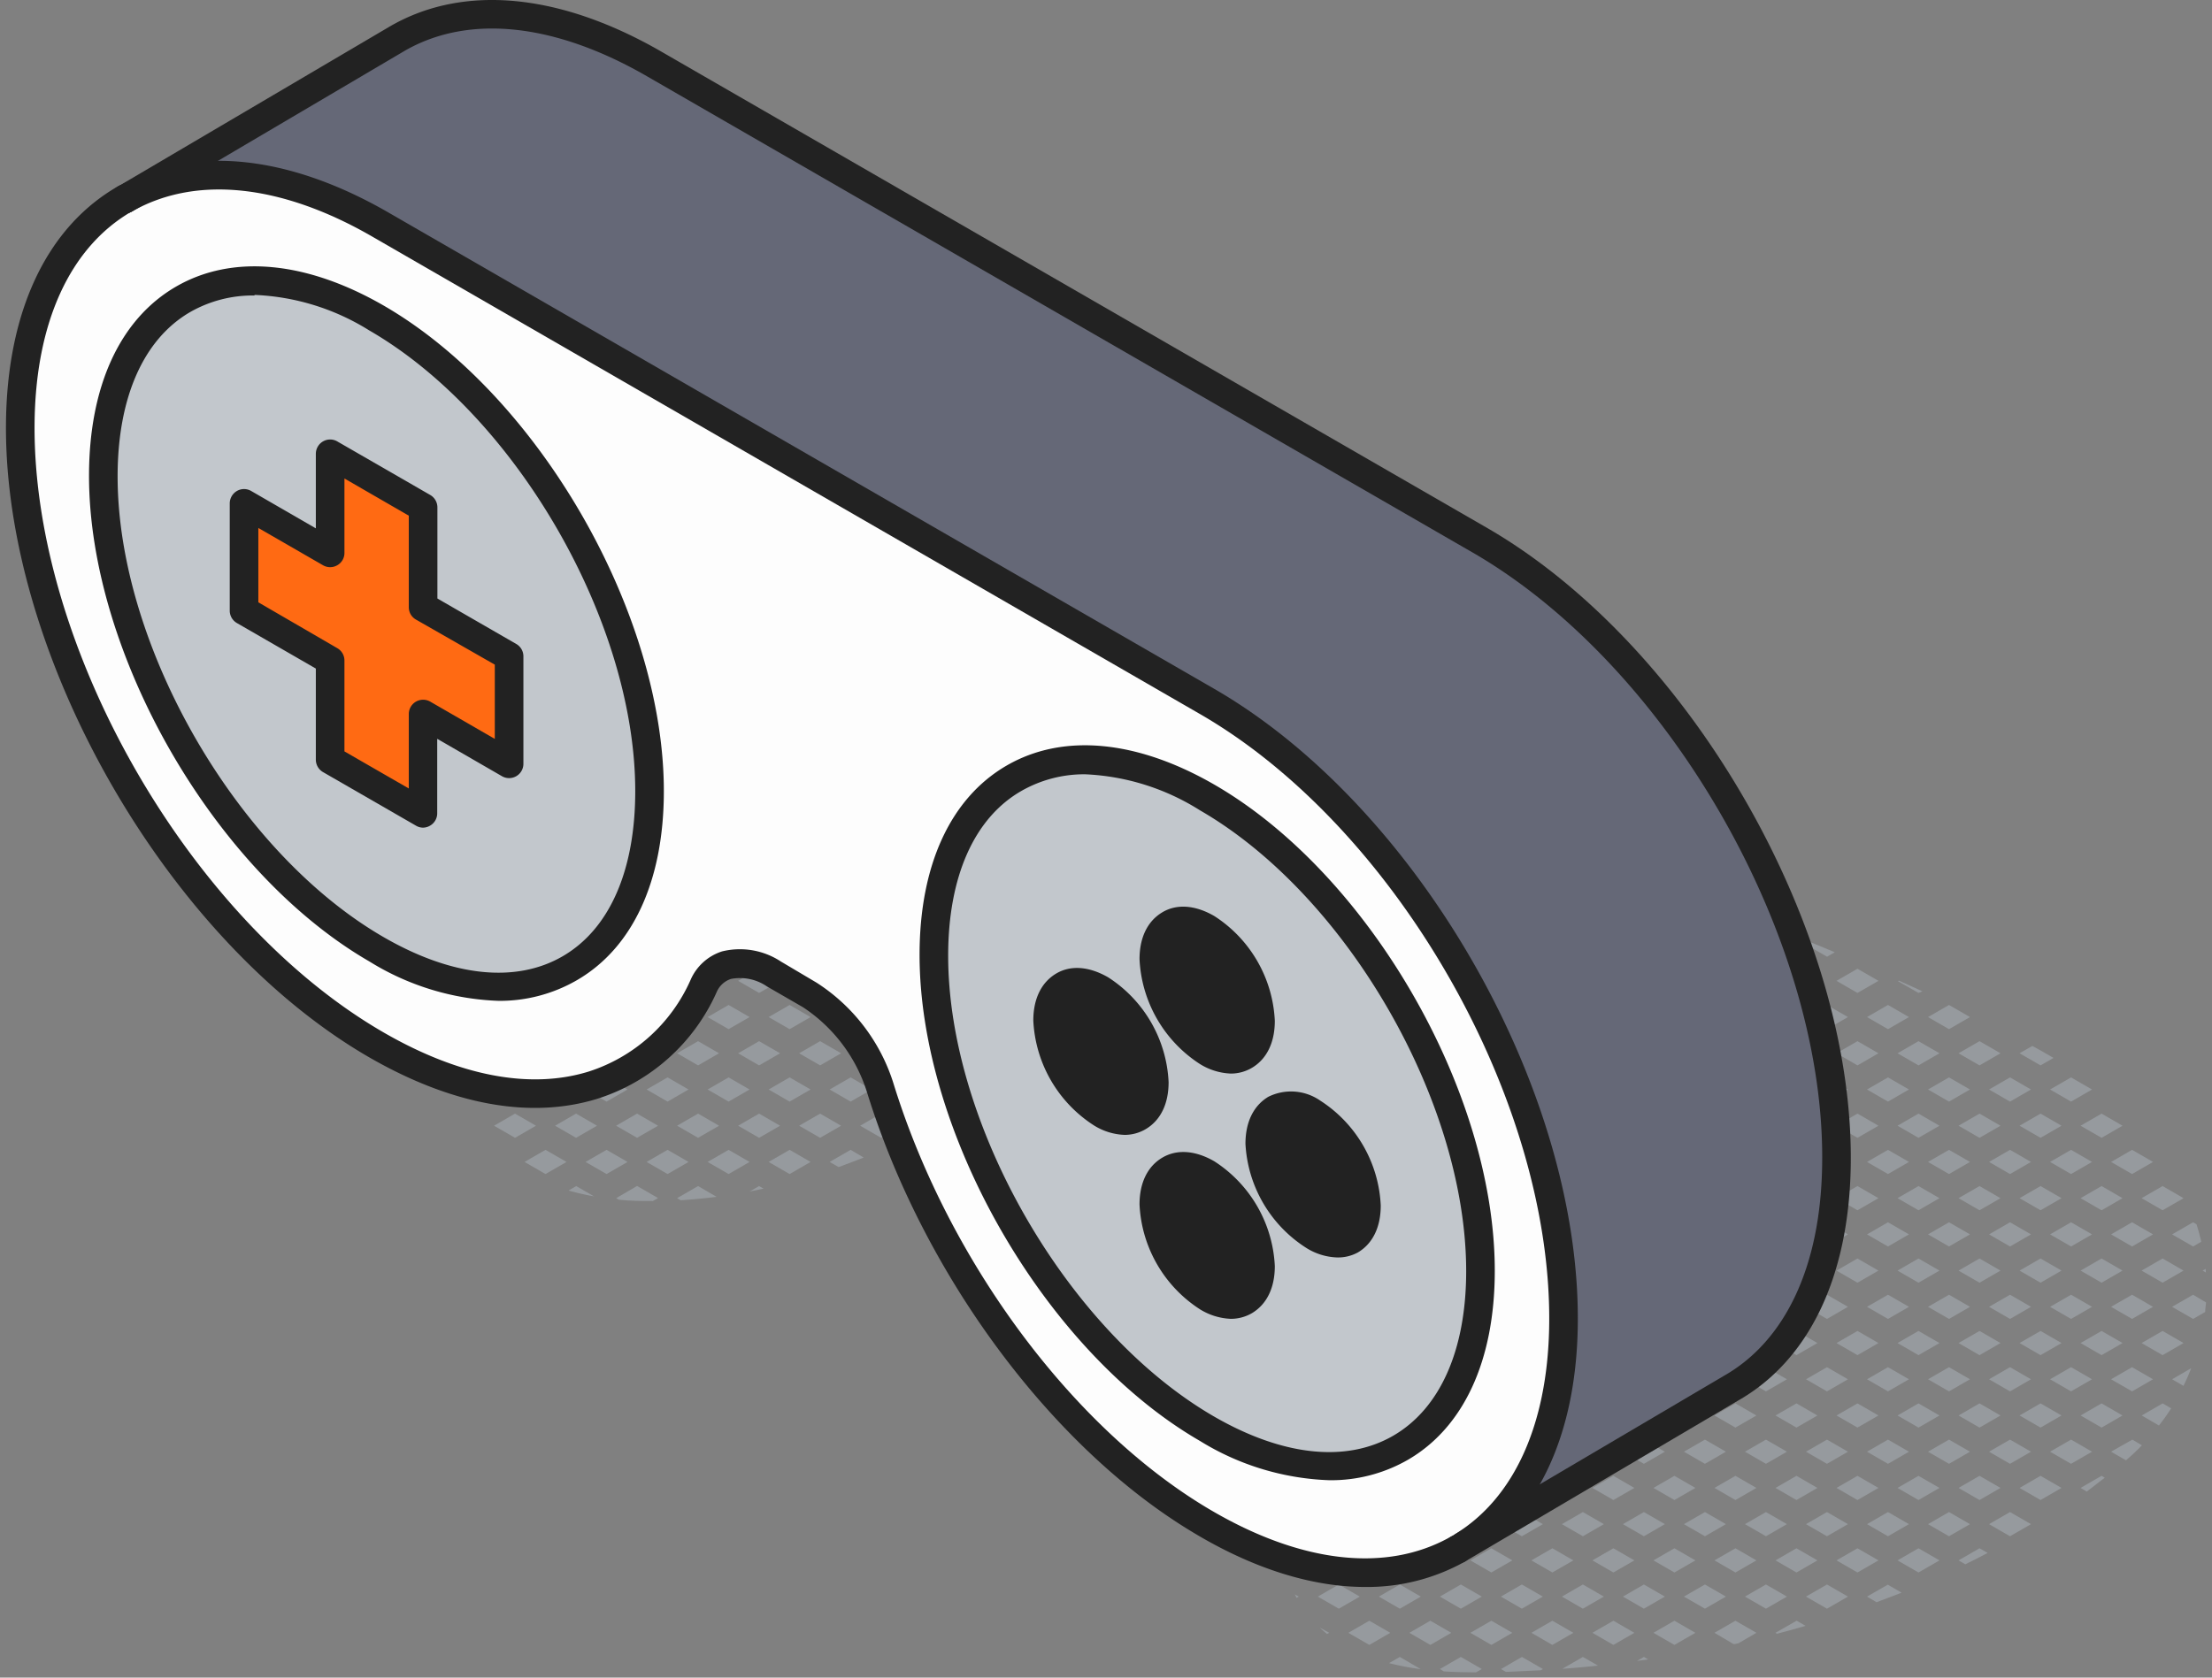 <svg width="232" height="176" fill="none" xmlns="http://www.w3.org/2000/svg"><rect width="100%" height="100%" fill="#808080" stroke="none"/><g clip-path="url(#a)"><path d="m108.416 100.372.63-.36c-.12-.35-.24-.69-.39-1a9.174 9.174 0 0 0-.52-1l-1.92 1.11 2.2 1.25ZM106.216 106.702l2.2 1.27 1.61-.93v-.65l-1.66-1-2.15 1.31ZM109.816 102.671l-.4.23.48.28c-.02-.18-.05-.34-.08-.51ZM106.216 114.302l.12.07.29-.31-.41.24ZM99.816 99.101l2.2 1.27 2.2-1.27-2.2-1.27-2.2 1.27ZM105.216 96.572l1.14-.65a12.104 12.104 0 0 0-2-1.41l-1.37.79 2.23 1.27ZM103.016 110.501l2.2-1.27 2.2 1.27-2.2-1.27-2.2 1.27ZM99.816 106.702l2.2 1.27 2.2-1.27-2.2-1.27-2.2 1.27ZM103.016 102.901l2.2 1.27 2.2-1.27-2.2-1.27-2.2 1.27ZM104.216 114.301l-2.2-1.27-2.2 1.27 2.2 1.27 2.2-1.27Z" fill="#969A9E"/><path d="m103.016 110.501 2.2 1.27 2.2-1.27-2.2-1.27-2.2 1.27ZM96.616 95.301l2.2-1.27 2.2 1.27-2.2-1.27-2.2 1.27ZM93.416 99.101l2.2 1.27 2.2-1.27-2.2-1.27-2.2 1.27Z" fill="#969A9E"/><path d="m98.816 94.031-2.2 1.27 2.2 1.27 2.2-1.27-2.2-1.27ZM101.016 110.501l-2.2-1.27-2.2 1.27 2.2-1.27 2.2 1.27ZM93.416 106.702l2.2 1.27 2.2-1.27-2.2-1.27-2.2 1.27ZM96.616 102.901l2.2 1.27 2.2-1.27-2.2-1.27-2.2 1.27ZM93.416 114.301l2.2 1.27 2.2-1.27-2.2-1.27-2.2 1.27Z" fill="#969A9E"/><path d="m101.016 110.501-2.2-1.27-2.2 1.27 2.2 1.27 2.2-1.27ZM100.626 117.852l-1.77-1-2.23 1.25 1.11.64c.37-.11.73-.23 1.11-.33.59-.17 1.18-.35 1.78-.56ZM90.216 95.301l2.2-1.27 2.2 1.27-2.2-1.27-2.2 1.27ZM89.216 100.371l2.2-1.27-2.2-1.27-2.2 1.27 2.2 1.27Z" fill="#969A9E"/><path d="m90.216 95.301 2.2 1.27 2.2-1.27-2.2-1.27-2.2 1.27ZM90.216 110.501l2.2-1.27 2.2 1.27-2.2-1.27-2.2 1.27ZM87.016 106.702l2.2 1.27 2.2-1.27-2.2-1.27-2.2 1.27ZM92.416 104.171l2.2-1.27-2.2-1.27-2.2 1.27 2.2 1.27ZM87.016 114.301l2.2 1.27 2.2-1.27-2.2-1.27-2.2 1.27Z" fill="#969A9E"/><path d="m90.216 110.501 2.2 1.27 2.2-1.27-2.2-1.27-2.2 1.27ZM89.216 120.631l-2.2 1.27.94.54c.9-.33 1.78-.67 2.63-1l-1.37-.81ZM94.616 118.101l-2.2-1.27-2.2 1.27 2.2 1.27 2.2-1.27ZM80.616 99.101l2.2 1.27 2.2-1.27-2.2-1.27-2.2 1.27ZM88.216 95.301l-.77-.44c-.86.33-1.71.69-2.56 1.06l1.13.65 2.2-1.27ZM83.816 110.501l2.2-1.27 2.2 1.27-2.2-1.27-2.2 1.27ZM82.816 107.972l2.2-1.27-2.2-1.27-2.2 1.27 2.2 1.27ZM83.816 102.901l2.2 1.27 2.2-1.27-2.2-1.27-2.2 1.27ZM80.616 114.301l2.2 1.27 2.2-1.27-2.2-1.27-2.2 1.27Z" fill="#969A9E"/><path d="m83.816 110.501 2.2 1.27 2.2-1.27-2.2-1.27-2.2 1.27ZM85.016 121.901l-2.2-1.27-2.2 1.27 2.2 1.27 2.2-1.27ZM88.216 118.101l-2.2-1.27-2.2 1.27 2.2 1.27 2.2-1.27ZM78.626 99.102l-.37-.21c-.86.37-1.73.72-2.61 1l.78.45 2.2-1.24ZM77.416 110.501l2.2-1.27 2.2 1.27-2.2-1.27-2.2 1.27ZM74.216 106.702l2.2 1.27 2.2-1.27-2.2-1.27-2.2 1.27ZM79.616 104.171l2.2-1.27-2.2-1.27-2.2 1.27 2.2 1.27ZM76.416 115.571l2.2-1.27-2.2-1.27-2.2 1.27 2.2 1.27Z" fill="#969A9E"/><path d="m77.416 110.501 2.2 1.27 2.2-1.27-2.2-1.27-2.2 1.27ZM78.616 121.901l-2.2-1.27-2.2 1.27 2.2 1.27 2.2-1.27ZM79.616 119.371l2.2-1.27-2.2-1.27-2.2 1.27 2.2 1.27ZM80.086 124.702l-.47-.27-.99.57 1.46-.3ZM73.216 109.231l2.2 1.27-2.2-1.27-2.2 1.27 2.2-1.27ZM70.016 107.972l2.2-1.27-2.2-1.27-2.2 1.27 2.2 1.27ZM71.016 102.901l2.2 1.27 2.2-1.27-2.2-1.27-2.2 1.27ZM67.816 114.301l2.2 1.27 2.2-1.27-2.2-1.27-2.2 1.27Z" fill="#969A9E"/><path d="m71.016 110.501 2.2 1.27 2.2-1.27-2.2-1.27-2.2 1.27ZM72.216 121.901l-2.2-1.27-2.2 1.27 2.2 1.27 2.2-1.27ZM71.016 118.101l2.2 1.27 2.2-1.27-2.2-1.27-2.2 1.27ZM75.156 125.562l-1.94-1.13-2.2 1.27.38.22c1.23-.08 2.53-.2 3.76-.36ZM64.616 110.501l2.2-1.27 2.2 1.27-2.2-1.27-2.2 1.27ZM63.616 107.972l2.2-1.27-2.2-1.27-2.2 1.27 2.2 1.27ZM66.816 104.172l2.2-1.27-1.76-1.01-1.22.19-1.42.82 2.2 1.27ZM61.416 114.301l2.2 1.27 2.2-1.27-2.2-1.27-2.2 1.27Z" fill="#969A9E"/><path d="m64.616 110.501 2.2 1.27 2.2-1.27-2.2-1.27-2.2 1.27ZM65.816 121.901l-2.2-1.27-2.2 1.27 2.2 1.27 2.2-1.27ZM64.616 118.101l2.2 1.27 2.2-1.27-2.2-1.27-2.2 1.27ZM68.476 126.001l.54-.31-2.2-1.27-2.19 1.28.27.16c1.17.14 2.37.14 3.58.14ZM60.416 109.231l-2.2 1.27 2.2-1.27 2.2 1.27-2.2-1.27ZM55.016 106.702l2.2 1.27 2.2-1.27-2.2-1.27-2.2 1.27ZM60.416 104.172l2.21-1.27-.32-.18c-1.08.2-2.13.43-3.16.71l1.27.74ZM57.216 115.571l2.2-1.27-2.2-1.27-2.2 1.27 2.2 1.27Z" fill="#969A9E"/><path d="m58.216 110.501 2.2 1.27 2.2-1.27-2.2-1.27-2.2 1.27ZM57.216 123.171l2.2-1.27-2.2-1.27-2.2 1.27 2.2 1.27ZM60.416 116.831l-2.2 1.27 2.2 1.27 2.2-1.27-2.2-1.27ZM59.626 124.902c.87.24 1.76.45 2.68.61l-1.87-1.08-.81.47ZM54.016 109.231l2.2 1.27-2.2-1.27-2.2 1.27 2.2-1.27ZM52.536 106.432c-.386.297-.757.614-1.11.95l-.48.51 2.07-1.19-.48-.27ZM53.016 114.301l-2.2-1.3-1.94 1.12a2.968 2.968 0 0 0 0 .31l1.92 1.11 2.22-1.24Z" fill="#969A9E"/><path d="m51.816 110.501 2.2 1.27 2.2-1.27-2.2-1.27-2.2 1.27ZM49.346 110.771l.47-.27-.31-.18c-.06.15-.11.3-.16.45ZM54.016 119.371l2.2-1.27-2.2-1.27-2.2 1.27 2.2 1.27ZM230.376 128.441l-.36-.21-2.2 1.27 2.2 1.27.86-.5c-.14-.61-.31-1.22-.5-1.83ZM230.016 135.831l-2.2 1.27 2.2 1.27 1.27-.73c0-.34.07-.68.09-1l-1.36-.81ZM231.336 133.121l-.32.18.34.2c-.01-.13-.01-.26-.02-.38ZM229.006 145.391c.3-.6.57-1.22.81-1.85l-2 1.16 1.19.69ZM223.616 123.171l2.2-1.27-2.2-1.27-2.2 1.27 2.2 1.27ZM223.616 128.231l-2.2 1.27 2.2 1.27 2.2-1.27-2.2-1.27ZM226.816 124.432l-2.2 1.27 2.2 1.27 2.2-1.27-2.2-1.27ZM223.616 135.831l-2.2 1.27 2.2 1.27 2.2-1.27-2.2-1.27ZM226.816 132.031l-2.2 1.27 2.2 1.27 2.2-1.27-2.2-1.27ZM224.616 148.501l2.2-1.27.89.52-.89-.52-2.2 1.27ZM225.816 144.702l-2.2-1.27-2.2 1.27 2.2 1.27 2.2-1.27ZM226.816 139.631l-2.2 1.27 2.2 1.27 2.2-1.27-2.2-1.27ZM221.416 152.301l1.56.9.22-.19a19 19 0 0 0 1.45-1.38l-1-.6-2.23 1.27Z" fill="#969A9E"/><path d="m224.626 148.501 1.81 1.05c.459-.576.887-1.177 1.28-1.8l-.89-.52-2.2 1.27ZM212.616 110.041l.54-.31-1.34.77.8-.46ZM217.216 115.571l2.2-1.27-2.2-1.27-2.2 1.27 2.2 1.27Z" fill="#969A9E"/><path d="m212.616 110.041-.8.46 2.2 1.27-2.2-1.27.8-.46ZM215.016 121.901l2.2 1.27 2.2-1.27-2.2-1.27-2.2 1.27ZM218.216 118.101l2.2 1.27 2.2-1.27-2.2-1.27-2.2 1.27ZM214.016 116.831l-2.2 1.27 2.2 1.27-2.2-1.27 2.2-1.27ZM215.016 129.501l2.2 1.27 2.2-1.27-2.2-1.27-2.2 1.27ZM220.416 126.972l2.2-1.27-2.2-1.27-2.2 1.27 2.2 1.27ZM215.016 137.101l2.2 1.27 2.2-1.27-2.2-1.27-2.2 1.27ZM220.416 132.031l-2.2 1.27 2.2 1.27 2.2-1.27-2.2-1.27ZM211.816 133.301l2.2-1.27-2.2 1.27 2.2 1.27-2.2-1.27ZM222.616 148.501l-2.2-1.27-2.2 1.27 2.2-1.27 2.2 1.27ZM217.216 143.432l-2.2 1.27 2.2 1.27 2.2-1.27-2.2-1.27ZM214.016 147.231l-2.2 1.27.8-.46 1.4-.81ZM222.616 140.901l-2.2-1.27-2.2 1.27 2.2 1.27 2.2-1.27ZM217.216 151.031l-2.2 1.27 2.2 1.27 2.2-1.27-2.2-1.27Z" fill="#969A9E"/><path d="m220.416 147.231-2.2 1.27 2.2 1.27 2.2-1.27-2.2-1.27ZM212.616 148.041l-.8.46 2.2 1.27-2.2-1.27.8-.46ZM218.216 156.101l.65.38c.64-.47 1.27-1 1.89-1.45l-.34-.2-2.2 1.27ZM208.616 114.301l2.2 1.27 2.2-1.27-2.2-1.27-2.2 1.27ZM214.016 111.771l1.36-.78c-.72-.44-1.47-.85-2.22-1.26l-1.34.77 2.2 1.27ZM208.616 121.901l2.2 1.27 2.2-1.27-2.2-1.27-2.2 1.27ZM211.816 118.101l2.2 1.27 2.2-1.27-2.2-1.27-2.2 1.27ZM208.616 129.501l2.2 1.27 2.2-1.27-2.2-1.27-2.2 1.27ZM211.816 125.702l2.2 1.27 2.2-1.27-2.2-1.27-2.2 1.27ZM208.616 137.101l2.2 1.27 2.2-1.27-2.2-1.27-2.2 1.27ZM211.816 133.301l2.2 1.27 2.2-1.27-2.2-1.27-2.2 1.27Z" fill="#969A9E"/><path d="m211.816 148.501 2.2-1.27 2.2 1.27-2.2-1.27-2.2 1.27ZM208.616 144.702l2.2 1.27 2.2-1.27-2.2-1.27-2.2 1.27ZM211.816 140.901l2.2 1.27 2.2-1.27-2.2-1.27-2.2 1.27ZM208.616 152.301l2.2 1.27 2.2-1.27-2.2-1.27-2.2 1.27Z" fill="#969A9E"/><path d="m214.016 147.231-2.2 1.27 2.2 1.27 2.2-1.27-2.2-1.27ZM213.016 159.901l-2.2-1.27-2.2 1.27 2.2 1.27 2.2-1.27ZM211.816 156.101l2.2 1.27 2.2-1.27-2.2-1.27-2.2 1.27ZM205.416 110.501l2.2-1.27 2.2 1.27-2.2-1.27-2.2 1.27ZM206.616 106.702l-2.2-1.27-2.2 1.27 2.2 1.27 2.2-1.27ZM202.216 114.301l2.2 1.27 2.2-1.27-2.2-1.27-2.2 1.27Z" fill="#969A9E"/><path d="m205.416 110.501 2.2 1.27 2.2-1.27-2.2-1.27-2.2 1.27ZM202.216 121.901l2.2 1.27 2.2-1.27-2.2-1.27-2.2 1.27ZM205.416 118.101l2.2 1.27 2.2-1.27-2.2-1.27-2.2 1.27ZM202.216 129.501l2.2 1.27 2.2-1.27-2.2-1.27-2.2 1.27ZM207.616 126.972l2.2-1.27-2.2-1.27-2.2 1.27 2.2 1.27ZM202.216 137.101l2.2 1.27 2.2-1.27-2.2-1.27-2.2 1.27ZM205.416 133.301l2.2 1.27 2.2-1.27-2.2-1.27-2.2 1.27ZM205.416 148.501l2.2-1.27 2.2 1.27-2.2-1.27-2.2 1.27ZM202.216 144.702l2.2 1.27 2.2-1.27-2.2-1.27-2.2 1.27ZM207.616 142.171l2.2-1.27-2.2-1.27-2.2 1.27 2.2 1.27ZM202.216 152.301l2.2 1.27 2.2-1.27-2.2-1.27-2.2 1.27Z" fill="#969A9E"/><path d="m205.416 148.501 2.2 1.27 2.2-1.27-2.2-1.27-2.2 1.27ZM205.416 163.702l2.2-1.27.85.49-.85-.49-2.2 1.27ZM204.416 158.631l-2.2 1.27 2.2 1.27 2.2-1.27-2.2-1.27ZM209.816 156.101l-2.2-1.27-2.2 1.27 2.2 1.27 2.2-1.27Z" fill="#969A9E"/><path d="m205.416 163.702.71.41c.79-.38 1.57-.78 2.34-1.19l-.85-.49-2.2 1.27ZM199.016 110.501l2.2-1.27 2.2 1.27-2.2-1.27-2.2 1.27ZM195.816 106.702l2.2 1.27 2.2-1.27-2.2-1.27-2.2 1.27ZM201.216 104.171l.41-.17c-.81-.38-1.64-.74-2.46-1.12l-.1.06 2.15 1.23ZM195.816 114.301l2.2 1.27 2.2-1.27-2.2-1.27-2.2 1.27Z" fill="#969A9E"/><path d="m199.016 110.501 2.2 1.27 2.2-1.27-2.2-1.27-2.2 1.27ZM195.816 121.901l2.2 1.27 2.2-1.27-2.2-1.27-2.2 1.27ZM199.016 118.101l2.2 1.27 2.2-1.27-2.2-1.27-2.2 1.27ZM195.816 129.501l2.2 1.27 2.2-1.27-2.2-1.27-2.2 1.27ZM199.016 125.702l2.2 1.27 2.2-1.27-2.2-1.27-2.2 1.27ZM195.816 137.101l2.2 1.27 2.2-1.27-2.2-1.27-2.2 1.27ZM199.016 133.301l2.2 1.27 2.2-1.27-2.2-1.27-2.2 1.27ZM199.016 148.501l2.2-1.27 2.2 1.27-2.2-1.27-2.2 1.27ZM195.816 144.702l2.2 1.27 2.2-1.27-2.2-1.27-2.2 1.27ZM199.016 140.901l2.2 1.27 2.2-1.27-2.2-1.27-2.2 1.27ZM195.816 152.301l2.2 1.27 2.2-1.27-2.2-1.27-2.2 1.27Z" fill="#969A9E"/><path d="m199.016 148.501 2.2 1.27 2.2-1.27-2.2-1.27-2.2 1.27ZM203.416 163.702l-2.2-1.27-2.2 1.27 2.2-1.27 2.2 1.27ZM195.816 159.901l2.2 1.27 2.2-1.27-2.2-1.27-2.2 1.27ZM199.016 156.101l2.2 1.27 2.2-1.27-2.2-1.27-2.2 1.27ZM195.816 167.501l1 .59c.88-.33 1.76-.67 2.63-1l-1.45-.84-2.18 1.25Z" fill="#969A9E"/><path d="m203.416 163.702-2.2-1.27-2.2 1.27 2.2 1.27 2.2-1.27ZM191.626 100.371l.81-.47-2.55-1.06-.46.26 2.2 1.27ZM192.616 110.501l2.2-1.27 2.2 1.27-2.2-1.27-2.2 1.27ZM189.416 106.702l2.2 1.27 2.2-1.27-2.2-1.27-2.2 1.27ZM197.016 102.901l-2.2-1.27-2.2 1.27 2.2 1.27 2.2-1.27ZM189.416 114.301l2.2 1.27 2.2-1.27-2.2-1.27-2.2 1.27Z" fill="#969A9E"/><path d="m194.816 109.231-2.2 1.27 2.2 1.27 2.2-1.27-2.2-1.27ZM189.416 121.901l2.2 1.27 2.2-1.27-2.2-1.27-2.2 1.27ZM192.616 118.101l2.2 1.27 2.2-1.27-2.2-1.27-2.2 1.27ZM189.416 129.501l2.2 1.27 2.2-1.27-2.2-1.27-2.2 1.27ZM194.816 126.972l2.2-1.27-2.2-1.27-2.2 1.27 2.2 1.27ZM189.416 137.101l2.2 1.27 2.2-1.27-2.2-1.27-2.2 1.27ZM192.616 133.301l2.2 1.27 2.2-1.27-2.2-1.27-2.2 1.27ZM192.616 148.501l2.2-1.27 2.2 1.27-2.2-1.27-2.2 1.27ZM189.416 144.702l2.2 1.27 2.2-1.27-2.2-1.27-2.2 1.27ZM194.816 142.171l2.2-1.27-2.2-1.27-2.2 1.27 2.2 1.27ZM189.416 152.301l2.2 1.27 2.2-1.27-2.2-1.27-2.2 1.27Z" fill="#969A9E"/><path d="m194.816 147.231-2.2 1.27 2.2 1.27 2.2-1.27-2.2-1.27ZM192.616 163.702l2.2-1.27 2.2 1.27-2.2-1.27-2.2 1.27ZM189.416 159.901l2.2 1.27 2.2-1.27-2.2-1.27-2.2 1.27ZM194.816 157.371l2.2-1.27-2.2-1.27-2.2 1.27 2.2 1.27ZM189.416 167.501l2.2 1.27 2.2-1.27-2.2-1.27-2.2 1.27Z" fill="#969A9E"/><path d="m194.816 162.432-2.2 1.27 2.2 1.27 2.2-1.27-2.2-1.27ZM183.016 99.101l2.2 1.27 2.2-1.27-2.2-1.27-2.2 1.27ZM186.216 110.501l2.2-1.27 2.2 1.27-2.2-1.27-2.2 1.27ZM183.016 106.702l2.2 1.27 2.2-1.27-2.2-1.27-2.2 1.27ZM186.216 102.901l2.2 1.27 2.2-1.27-2.2-1.27-2.2 1.27ZM183.016 114.301l2.2 1.27 2.2-1.27-2.2-1.27-2.2 1.27Z" fill="#969A9E"/><path d="m186.216 110.501 2.2 1.27 2.2-1.27-2.2-1.27-2.2 1.27ZM183.016 121.901l2.2 1.27 2.2-1.27-2.2-1.27-2.2 1.27ZM186.216 118.101l2.2 1.27 2.2-1.27-2.2-1.27-2.2 1.27ZM183.016 129.501l2.2 1.27 2.2-1.27-2.2-1.27-2.2 1.27ZM186.216 125.702l2.2 1.27 2.2-1.27-2.2-1.27-2.2 1.27ZM183.016 137.101l2.2 1.27 2.2-1.27-2.2-1.27-2.2 1.27ZM186.216 133.301l2.2 1.27 2.2-1.27-2.2-1.27-2.2 1.27ZM186.216 148.501l2.2-1.27 2.2 1.27-2.2-1.27-2.2 1.27ZM183.016 144.702l2.2 1.27 2.2-1.27-2.2-1.27-2.2 1.27ZM186.216 140.901l2.2 1.27 2.2-1.27-2.2-1.27-2.2 1.27ZM183.016 152.301l2.2 1.27 2.2-1.27-2.2-1.27-2.2 1.27Z" fill="#969A9E"/><path d="m186.216 148.501 2.2 1.27 2.2-1.27-2.2-1.27-2.2 1.27ZM186.216 163.702l2.2-1.27 2.2 1.27-2.2-1.27-2.2 1.27ZM183.016 159.901l2.2 1.27 2.2-1.27-2.2-1.27-2.2 1.27ZM186.216 156.101l2.2 1.27 2.2-1.27-2.2-1.27-2.2 1.27ZM185.216 166.231l-2.2 1.27 2.2 1.27 2.2-1.27-2.2-1.27Z" fill="#969A9E"/><path d="m186.216 163.702 2.2 1.27 2.2-1.27-2.2-1.27-2.2 1.27ZM186.216 171.301l.16.1c1-.26 2-.54 3-.83l-.94-.54-2.22 1.27ZM176.616 99.101l2.2 1.27 2.2-1.27-2.2-1.27-2.2 1.27ZM179.816 95.3l2.2 1.27.84-.48c-.89-.34-1.78-.68-2.67-1l-.37.21ZM179.816 110.501l2.2-1.27 2.2 1.27-2.2-1.27-2.2 1.27ZM176.616 106.702l2.2 1.27 2.2-1.27-2.2-1.27-2.2 1.27ZM179.816 102.901l2.2 1.27 2.2-1.27-2.2-1.27-2.2 1.27ZM176.616 114.301l2.2 1.27 2.2-1.27-2.2-1.27-2.2 1.27Z" fill="#969A9E"/><path d="m179.816 110.501 2.2 1.27 2.2-1.27-2.2-1.27-2.2 1.27ZM176.616 121.901l2.2 1.27 2.2-1.27-2.2-1.27-2.2 1.27ZM179.816 118.101l2.2 1.27 2.2-1.27-2.2-1.27-2.2 1.27ZM179.816 125.702l2.2 1.27 2.2-1.27-2.2-1.27-2.2 1.27ZM176.616 137.101l2.2 1.27 2.2-1.27-2.2-1.27-2.2 1.27ZM179.816 133.301l2.2 1.27 2.2-1.27-2.2-1.27-2.2 1.27ZM179.816 148.501l2.2-1.27 2.2 1.27-2.2-1.27-2.2 1.27ZM176.616 144.702l2.2 1.27 2.2-1.27-2.2-1.27-2.2 1.27ZM179.816 140.901l2.2 1.27 2.2-1.27-2.2-1.27-2.2 1.27ZM176.616 152.301l2.2 1.27 2.2-1.27-2.2-1.27-2.2 1.27Z" fill="#969A9E"/><path d="m179.816 148.501 2.2 1.27 2.2-1.27-2.2-1.27-2.2 1.27ZM179.816 163.702l2.2-1.27 2.2 1.27-2.2-1.27-2.2 1.27ZM176.616 159.901l2.2 1.27 2.2-1.27-2.2-1.27-2.2 1.27ZM179.816 156.101l2.2 1.27 2.2-1.27-2.2-1.27-2.2 1.27ZM178.816 166.231l-2.2 1.27 2.2 1.27 2.2-1.27-2.2-1.27Z" fill="#969A9E"/><path d="m179.816 163.702 2.2 1.27 2.2-1.27-2.2-1.27-2.2 1.27ZM184.216 171.301l-2.2-1.27-2.2 1.27 2 1.18h.13l.4-.09 1.87-1.09ZM177.816 95.301l-2.2-1.27-2.2 1.27 2.2-1.27 2.2 1.27ZM172.416 92.772l.41-.24-1.88-.6 1.47.84ZM170.216 99.101l2.2 1.27 2.2-1.27-2.2-1.27-2.2 1.27Z" fill="#969A9E"/><path d="m175.616 94.031-2.2 1.27 2.2 1.27 2.2-1.27-2.2-1.27ZM173.416 110.501l2.2-1.27 2.2 1.27-2.2-1.27-2.2 1.27ZM170.216 106.702l2.2 1.27 2.2-1.27-2.2-1.27-2.2 1.27ZM173.416 102.901l2.2 1.27 2.2-1.27-2.2-1.27-2.2 1.27ZM170.216 114.301l2.2 1.27 2.2-1.27-2.2-1.27-2.2 1.27Z" fill="#969A9E"/><path d="m173.416 110.501 2.2 1.27 2.2-1.27-2.2-1.27-2.2 1.27ZM170.216 121.901l2.2 1.27 2.2-1.27-2.2-1.27-2.2 1.27ZM173.416 118.101l2.2 1.27 2.2-1.27-2.2-1.27-2.2 1.27ZM174.376 125.142l2.33 1.2 1.11-.64-2.2-1.27-1.24.71ZM170.216 137.101l2.2 1.27 2.2-1.27-2.2-1.27-2.2 1.27ZM174.626 134.001l1 .57 2.2-1.27-.56-.32c-.9.32-1.79.66-2.64 1.02ZM173.416 148.501l2.2-1.27 2.2 1.27-2.2-1.27-2.2 1.27ZM170.216 144.702l2.2 1.27 2.2-1.27-2.2-1.27-2.2 1.27ZM173.416 140.901l2.2 1.27 2.2-1.27-2.2-1.27-2.2 1.27ZM170.216 152.301l2.2 1.27 2.2-1.27-2.2-1.27-2.2 1.27Z" fill="#969A9E"/><path d="m173.416 148.501 2.2 1.27 2.2-1.27-2.2-1.27-2.2 1.27ZM173.416 163.702l2.2-1.27 2.2 1.27-2.2-1.27-2.2 1.27ZM170.216 159.901l2.2 1.27 2.2-1.27-2.2-1.27-2.2 1.27ZM173.416 156.101l2.2 1.27 2.2-1.27-2.2-1.27-2.2 1.27ZM170.216 167.501l2.2 1.27 2.2-1.27-2.2-1.27-2.2 1.27Z" fill="#969A9E"/><path d="m173.416 163.702 2.2 1.27 2.2-1.27-2.2-1.27-2.2 1.27ZM171.686 174.251l1.17-.16-.44-.26-.73.42ZM173.416 171.301l2.2 1.27 2.2-1.27-2.2-1.27-2.2 1.27ZM167.016 95.301l2.2-1.27 2.2 1.27-2.2-1.27-2.2 1.27ZM163.816 91.501l2.2 1.27 2.2-1.27-1.36-.78a12.975 12.975 0 0 0-1.38-.18l-1.66.96ZM163.816 99.101l2.2 1.27 2.2-1.27-2.2-1.27-2.2 1.27Z" fill="#969A9E"/><path d="m167.016 95.301 2.2 1.27 2.2-1.27-2.2-1.27-2.2 1.27ZM167.016 110.501l2.2-1.27 2.2 1.27-2.2-1.27-2.2 1.27ZM163.816 106.702l2.2 1.27 2.2-1.27-2.2-1.27-2.2 1.27ZM167.016 102.901l2.2 1.27 2.2-1.27-2.2-1.27-2.2 1.27ZM163.816 114.301l2.2 1.27 2.2-1.27-2.2-1.27-2.2 1.27Z" fill="#969A9E"/><path d="m167.016 110.501 2.2 1.27 2.2-1.27-2.2-1.27-2.2 1.27ZM165.116 121.151c.887.334 1.767.667 2.64 1l.46-.27-2.2-1.27-.9.54ZM167.016 118.101l2.2 1.27 2.2-1.27-2.2-1.27-2.2 1.27ZM167.016 148.501l2.2-1.27 2.2 1.27-2.2-1.27-2.2 1.27ZM164.026 144.582c-.013.074-.03.147-.05.22l2 1.17 2.2-1.27-2.2-1.27-1.95 1.15ZM167.016 140.901l2.2 1.27 2.2-1.27-2.2-1.27-2.2 1.27ZM163.816 152.301l2.2 1.27 2.2-1.27-2.2-1.27-2.2 1.27Z" fill="#969A9E"/><path d="m167.016 148.501 2.2 1.27 2.2-1.27-2.2-1.27-2.2 1.27ZM167.016 163.702l2.2-1.27 2.2 1.27-2.2-1.27-2.2 1.27ZM163.816 159.901l2.2 1.27 2.2-1.27-2.2-1.27-2.2 1.27ZM167.016 156.101l2.2 1.27 2.2-1.27-2.2-1.27-2.2 1.27ZM168.216 167.501l-2.2-1.27-2.2 1.27 2.2 1.27 2.2-1.27Z" fill="#969A9E"/><path d="m167.016 163.702 2.2 1.27 2.2-1.27-2.2-1.27-2.2 1.27ZM163.856 175.081c1.25-.1 2.49-.2 3.74-.34l-1.58-.91-2.16 1.25ZM167.016 171.301l2.2 1.27 2.2-1.27-2.2-1.27-2.2 1.27ZM165.016 95.301l-2.2-1.27-2.2 1.27 2.2-1.27 2.2 1.27ZM159.626 92.771l2.2-1.27-.9-.52c-.934.254-1.844.589-2.72 1l1.42.79ZM159.616 97.831l-2.2 1.27 2.2 1.27 2.2-1.27-2.2-1.27Z" fill="#969A9E"/><path d="m162.816 94.031-2.2 1.27 2.2 1.27 2.2-1.27-2.2-1.27ZM160.616 110.501l2.2-1.27 2.2 1.27-2.2-1.27-2.2 1.27ZM157.416 106.702l2.2 1.27 2.2-1.27-2.2-1.27-2.2 1.27ZM160.616 102.901l2.2 1.27 2.2-1.27-2.2-1.27-2.2 1.27ZM157.416 114.301l2.2 1.27 2.2-1.27-2.2-1.27-2.2 1.27Z" fill="#969A9E"/><path d="m160.616 110.501 2.2 1.27 2.2-1.27-2.2-1.27-2.2 1.27ZM160.616 118.101l2.2 1.27 2.2-1.27-2.2-1.27-2.2 1.27ZM159.616 151.031l-2.2 1.27 2.2 1.27 2.2-1.27-2.2-1.27ZM156.416 154.831l-2.2 1.27 1.39-.8.81-.47ZM163.696 149.271l1.32-.77-1.41-.81c0 .528.03 1.056.09 1.58ZM160.616 163.702l2.2-1.27 2.2 1.27-2.2-1.27-2.2 1.27ZM157.416 159.901l2.2 1.27 2.2-1.27-2.2-1.27-2.2 1.27ZM160.616 156.101l2.2 1.27 2.2-1.27-2.2-1.27-2.2 1.27ZM161.816 167.501l-2.2-1.27-2.2 1.27 2.2 1.27 2.2-1.27ZM156.416 170.031l-2.2 1.27 1.39-.8.81-.47Z" fill="#969A9E"/><path d="m160.616 163.702 2.2 1.27 2.2-1.27-2.2-1.27-2.2 1.27ZM159.626 173.831l-2.2 1.27.51.3 3.67-.17.22-.13-2.2-1.27ZM160.616 171.301l2.2 1.27 2.2-1.27-2.2-1.27-2.2 1.27ZM156.416 94.031l-2.2 1.27 2.2-1.27 2.2 1.27-2.2-1.27ZM151.016 99.101l2.2 1.27 2.2-1.27-2.2-1.27-2.2 1.27Z" fill="#969A9E"/><path d="m154.216 95.301 2.2 1.27 2.2-1.27-2.2-1.27-2.2 1.27ZM156.416 109.231l-2.2 1.27 2.2-1.27 2.2 1.27-2.2-1.27ZM153.216 105.432l-2.2 1.27 2.2 1.27 2.2-1.27-2.2-1.27ZM156.416 101.631l-2.2 1.27 2.2 1.27 2.2-1.27-2.2-1.27ZM152.296 113.561c.422.612.89 1.191 1.4 1.73l1.72-1-2.2-1.27-.92.54Z" fill="#969A9E"/><path d="m154.216 110.501 2.2 1.27 2.2-1.27-2.2-1.27-2.2 1.27ZM156.416 116.831l-.59.34c.671.498 1.383.936 2.13 1.31l.66-.38-2.2-1.27ZM151.746 151.881l-.73.42 2.2 1.27 2.2-1.27-1.33-.76-2.34.34ZM156.416 162.432l-2.2 1.27 2.2-1.27 2.2 1.27-2.2-1.27ZM151.016 159.901l2.2 1.27 2.2-1.27-2.2-1.27-2.2 1.27ZM154.216 156.101l2.2 1.27 2.2-1.27-2.2-1.27-2.2 1.27ZM151.016 167.501l2.2 1.27 2.2-1.27-2.2-1.27-2.2 1.27Z" fill="#969A9E"/><path d="m154.216 163.702 2.2 1.27 2.2-1.27-2.2-1.27-2.2 1.27ZM153.216 173.831l-2.2 1.27.42.25c1.13.07 2.26.1 3.37.1l.61-.35-2.2-1.27ZM156.416 170.031l-2.2 1.27 2.2 1.27 2.2-1.27-2.2-1.27ZM150.336 109.421l1.88 1.08-1.88-1.08ZM149.756 104.001l.26.15 2.2-1.27-2.14-1.23c-.165.775-.272 1.56-.32 2.35ZM150.986 111.211l1.23-.71-1.88-1.08c.176.61.394 1.208.65 1.79ZM146.816 153.571l2.2-1.27c-1.11.19-2.2.4-3.25.67l1.05.6ZM147.816 163.702l2.2-1.27 2.2 1.27-2.2-1.27-2.2 1.27ZM144.616 159.901l2.2 1.27 2.2-1.27-2.2-1.27-2.2 1.27ZM147.816 156.101l2.2 1.27 2.2-1.27-2.2-1.27-2.2 1.27ZM144.616 167.501l2.2 1.27 2.2-1.27-2.2-1.27-2.2 1.27Z" fill="#969A9E"/><path d="m147.816 163.702 2.2 1.27 2.2-1.27-2.2-1.27-2.2 1.27ZM146.816 173.831l-1.13.65a27.75 27.75 0 0 0 3.32.63l-2.19-1.28ZM147.816 171.301l2.2 1.27 2.2-1.27-2.2-1.27-2.2 1.27ZM141.416 163.702l2.2-1.27 2.2 1.27-2.2-1.27-2.2 1.27ZM138.216 159.901l2.2 1.27 2.2-1.27-2.2-1.27-2.2 1.27ZM141.416 156.101l2.2 1.27 2.2-1.27-2.2-1.27-2.2 1.27ZM138.216 167.501l2.2 1.27 2.2-1.27-2.2-1.27-2.2 1.27Z" fill="#969A9E"/><path d="m141.416 163.702 2.2 1.27 2.2-1.27-2.2-1.27-2.2 1.27ZM141.416 171.301l2.2 1.27 2.2-1.27-2.2-1.27-2.2 1.27ZM139.416 156.101l-.18-.1.18.1ZM135.016 163.702l2.2-1.27 2.2 1.27-2.2-1.27-2.2 1.27ZM135.876 159.711a5.147 5.147 0 0 0-.31.57l.65-.38-.34-.19ZM138.426 156.671l1-.57-.18-.1c-.28.21-.55.43-.82.67ZM135.996 167.631l.22-.13-.41-.23c.06.12.12.24.19.36Z" fill="#969A9E"/><path d="m135.016 163.702 2.2 1.27 2.2-1.27-2.2-1.27-2.2 1.27ZM139.416 171.301l-1-.55c.25.23.5.46.76.67l.24-.12Z" fill="#969A9E"/><path d="M155.266 56.742c20.94 12.11 37.85 41.75 37.34 65.78-.23 11.36-4.42 19.33-11 23.1l-28.11 16.55c6.29-3.88 10.27-11.73 10.5-22.78.5-24-16.41-53.67-37.35-65.77l-86.66-50c-10.41-6-19.91-6.64-26.79-2.74l28.56-16.88c6.87-3.93 16.42-3.31 26.87 2.71l86.64 50.03Z" fill="#656877"/><path d="M126.626 73.621c20.94 12.1 37.85 41.75 37.35 65.77-.23 11.05-4.21 18.9-10.5 22.78l-.53.32c-6.95 4-16.55 3.28-27-3-15-9-27.89-27-33.56-45.29a17.998 17.998 0 0 0-7.44-9.84l-3.77-2.16c-3.18-1.84-6.11-1.4-7.37 1.24-5.76 12-18.93 15-34.28 6.16-20.76-11.95-37.56-41.15-37.4-65.04.08-11.69 4.28-19.85 11-23.69h.06c6.88-3.9 16.38-3.26 26.79 2.74l86.65 50.01Zm28.65 59.69c0-18.28-12.83-40.51-28.67-49.65-15.84-9.14-28.66-1.73-28.66 16.55s12.83 40.51 28.66 49.66c15.83 9.15 28.67 1.72 28.67-16.56Zm-87.11-50.31c0-18.28-12.84-40.51-28.67-49.65-15.83-9.14-28.66-1.72-28.66 16.57s12.79 40.51 28.66 49.64c15.87 9.13 28.67 1.74 28.67-16.56Z" fill="#FDFDFD"/><path d="M126.626 83.66c15.84 9.14 28.67 31.371 28.67 49.651 0 18.28-12.85 25.69-28.67 16.56-15.82-9.13-28.66-31.38-28.66-49.66 0-18.28 12.81-25.69 28.66-16.55Zm16.74 42.761a12.38 12.38 0 0 0-5.59-9.69c-3.09-1.78-5.6-.33-5.6 3.24a12.357 12.357 0 0 0 5.6 9.68c3.06 1.79 5.57.35 5.57-3.23h.02Zm-11.14-19.29a12.346 12.346 0 0 0-5.6-9.69c-3.09-1.78-5.59-.34-5.59 3.23a12.383 12.383 0 0 0 5.59 9.69c3.07 1.78 5.58.33 5.58-3.23h.02Zm0 25.72a12.376 12.376 0 0 0-5.6-9.69c-3.09-1.77-5.59-.34-5.59 3.23a12.38 12.38 0 0 0 5.59 9.7c3.07 1.78 5.58.34 5.58-3.24h.02Zm-11.14-19.29a12.346 12.346 0 0 0-5.59-9.69c-3.09-1.78-5.6-.34-5.6 3.23a12.385 12.385 0 0 0 5.6 9.69c3.07 1.79 5.57.34 5.57-3.23h.02Z" fill="#C2C7CC"/><path d="M137.756 116.731a12.4 12.4 0 0 1 5.59 9.69c0 3.57-2.51 5-5.59 3.23a12.364 12.364 0 0 1-5.6-9.68c0-3.57 2.47-4.97 5.6-3.24ZM126.626 97.442a12.352 12.352 0 0 1 5.6 9.689c0 3.56-2.51 5-5.6 3.23a12.38 12.38 0 0 1-5.59-9.69c-.02-3.57 2.48-5.01 5.59-3.23ZM126.626 123.162a12.377 12.377 0 0 1 5.6 9.69c0 3.58-2.51 5-5.6 3.24a12.383 12.383 0 0 1-5.59-9.7c-.02-3.57 2.48-5 5.59-3.23ZM115.476 103.871a12.34 12.34 0 0 1 3.955 4.176 12.337 12.337 0 0 1 1.635 5.514c0 3.57-2.5 5-5.59 3.23a12.373 12.373 0 0 1-5.6-9.69c0-3.57 2.51-5.01 5.6-3.23Z" fill="#222"/><path d="M39.496 33.371c15.83 9.14 28.67 31.37 28.67 49.63s-12.84 25.71-28.67 16.56c-15.83-9.15-28.66-31.36-28.66-49.64s12.79-25.7 28.66-16.55Zm13.9 46.75v-11.26l-9-5.21v-10.42l-9.77-5.62v10.39l-9-5.21v11.28l9 5.21v10.42l9.75 5.63v-10.42l9.02 5.21Z" fill="#C2C7CC"/><path d="M53.396 68.861v11.26l-9.02-5.21v10.42l-9.75-5.63v-10.42l-9.02-5.21v-11.26l9.02 5.21v-10.41l9.75 5.62v10.42l9.02 5.21Z" fill="#FF6A13"/><path d="M52.306 105.001a27.498 27.498 0 0 1-13.56-4.13c-16.22-9.37-29.41-32.22-29.41-50.95 0-9.4 3.25-16.46 9.14-19.86 5.89-3.4 13.63-2.69 21.77 2 16.22 9.37 29.38 32.23 29.38 50.94 0 9.4-3.25 16.45-9.15 19.85a16.148 16.148 0 0 1-8.17 2.15Zm-25.61-74a13.23 13.23 0 0 0-6.72 1.72c-4.93 2.84-7.64 9-7.64 17.26 0 17.77 12.52 39.46 27.91 48.34 7.18 4.15 13.84 4.86 18.77 2 4.93-2.86 7.61-9.02 7.61-17.32 0-17.77-12.52-39.47-27.92-48.35a24.53 24.53 0 0 0-12.01-3.71v.06ZM139.416 155.292a27.603 27.603 0 0 1-13.56-4.12c-16.22-9.37-29.41-32.23-29.41-51 0-9.4 3.25-16.45 9.14-19.86 5.89-3.41 13.63-2.69 21.77 2 16.22 9.36 29.42 32.22 29.42 51 0 9.4-3.25 16.46-9.15 19.86a16.154 16.154 0 0 1-8.21 2.12Zm-25.6-74.06a13.27 13.27 0 0 0-6.73 1.77c-4.93 2.85-7.64 9-7.64 17.26 0 17.78 12.52 39.47 27.91 48.36 7.18 4.14 13.85 4.85 18.77 2 4.92-2.85 7.65-9 7.65-17.26 0-17.77-12.52-39.46-27.92-48.35a24.498 24.498 0 0 0-12.04-3.78Z" fill="#222"/><path d="M153.476 163.671a1.501 1.501 0 0 1-.79-2.77c6.11-3.77 9.58-11.42 9.79-21.55.49-23.58-15.92-52.48-36.6-64.43l-86.66-50c-9.59-5.59-18.59-6.56-25.31-2.77a1.5 1.5 0 1 1-1.47-2.61c7.65-4.34 17.69-3.36 28.28 2.74l86.66 50c21.52 12.44 38.61 42.54 38.1 67.1-.23 11.17-4.21 19.71-11.21 24-.23.17-.504.271-.79.29Z" fill="#222"/><path d="M143.186 166.491c-5.58 0-11.72-1.91-18-5.69-14.85-8.89-28.29-27-34.23-46.14a16.611 16.611 0 0 0-6.75-9l-3.76-2.17a5.003 5.003 0 0 0-3.78-.79 2.47 2.47 0 0 0-1.5 1.38 20.47 20.47 0 0 1-12.54 11.2c-7 2.15-15.24.64-23.91-4.36-21.15-12.23-38.25-42-38.09-66.37.08-11.82 4.25-20.7 11.74-25a1.503 1.503 0 1 1 1.49 2.61c-6.52 3.75-10.16 11.7-10.23 22.41-.15 23.41 16.28 52 36.62 63.75 7.93 4.58 15.37 6 21.52 4.09a17.55 17.55 0 0 0 10.66-9.6 5.386 5.386 0 0 1 3.31-3 7.82 7.82 0 0 1 6.16 1.06l3.73 2.21a19.472 19.472 0 0 1 8.12 10.7c5.73 18.47 18.64 35.91 32.9 44.44 9.67 5.78 18.73 6.84 25.51 3a1.505 1.505 0 0 1 2.05.56 1.501 1.501 0 0 1-.56 2.05 20.994 20.994 0 0 1-10.46 2.66Z" fill="#222"/><path d="M44.376 86.83a1.44 1.44 0 0 1-.75-.21L33.876 81a1.51 1.51 0 0 1-.75-1.3v-9.56l-8.27-4.77a1.5 1.5 0 0 1-.76-1.3V52.81a1.52 1.52 0 0 1 .75-1.3 1.49 1.49 0 0 1 1.5 0l6.78 3.92v-7.82a1.51 1.51 0 0 1 .75-1.3 1.49 1.49 0 0 1 1.5 0l9.75 5.62a1.51 1.51 0 0 1 .75 1.3v9.56l8.27 4.77a1.49 1.49 0 0 1 .75 1.3v11.26a1.5 1.5 0 0 1-2.27 1.3l-6.77-3.91v7.82a1.49 1.49 0 0 1-.75 1.29 1.47 1.47 0 0 1-.73.21Zm-8.25-8 6.75 3.89v-7.81a1.5 1.5 0 0 1 2.25-1.3l6.77 3.91v-7.79L43.626 65a1.48 1.48 0 0 1-.75-1.3v-9.6l-6.75-3.9V58a1.48 1.48 0 0 1-.75 1.3 1.49 1.49 0 0 1-1.5 0l-6.78-3.91v7.8l8.28 4.81a1.49 1.49 0 0 1 .75 1.3v9.53ZM129.106 112.631a6.61 6.61 0 0 1-3.25-1 13.87 13.87 0 0 1-6.34-11c0-2.29.85-4 2.39-4.92 1.54-.92 3.48-.75 5.45.39a13.831 13.831 0 0 1 6.35 11c0 2.28-.85 4-2.39 4.92a4.343 4.343 0 0 1-2.21.61Zm-5-14.45a1.36 1.36 0 0 0-.71.17 2.597 2.597 0 0 0-.89 2.32 10.918 10.918 0 0 0 4.84 8.39 1.996 1.996 0 0 0 3.267-.645c.169-.407.198-.859.083-1.285a10.893 10.893 0 0 0-4.85-8.39 3.656 3.656 0 0 0-1.73-.56h-.01ZM129.106 138.361a6.64 6.64 0 0 1-3.25-1 13.852 13.852 0 0 1-6.34-11c0-2.28.85-4 2.39-4.91 1.54-.91 3.47-.76 5.45.38a13.852 13.852 0 0 1 6.35 11c0 2.29-.85 4-2.39 4.93a4.411 4.411 0 0 1-2.21.6Zm-5-14.46a1.465 1.465 0 0 0-.71.17 2.618 2.618 0 0 0-.89 2.32 10.909 10.909 0 0 0 4.84 8.4 2 2 0 0 0 3.35-1.94 10.893 10.893 0 0 0-4.85-8.39 3.614 3.614 0 0 0-1.73-.56h-.01Z" fill="#222"/><path d="M140.246 131.921a6.483 6.483 0 0 1-3.24-1 13.82 13.82 0 0 1-6.38-10.92c0-2.29.85-4 2.39-4.93a5.366 5.366 0 0 1 5.46.4 13.83 13.83 0 0 1 6.34 11c0 2.29-.85 4-2.39 4.92a4.339 4.339 0 0 1-2.18.53Zm-1.74-3.56a1.999 1.999 0 0 0 3.258-.658c.168-.407.197-.857.082-1.282a10.904 10.904 0 0 0-4.84-8.39 2.644 2.644 0 0 0-2.46-.39 2.596 2.596 0 0 0-.92 2.36 10.9 10.9 0 0 0 4.88 8.36ZM117.966 119.062a6.483 6.483 0 0 1-3.24-1 13.859 13.859 0 0 1-6.35-11c0-2.28.85-4 2.39-4.92 1.54-.92 3.48-.75 5.46.39a13.831 13.831 0 0 1 6.34 11c0 2.29-.85 4-2.39 4.92a4.35 4.35 0 0 1-2.21.61Zm-1.74-3.56a2.005 2.005 0 0 0 2.414.309 1.995 1.995 0 0 0 .926-2.249 10.884 10.884 0 0 0-4.84-8.39 1.996 1.996 0 0 0-2.417-.324 2.005 2.005 0 0 0-.933 2.254 10.914 10.914 0 0 0 4.85 8.4Z" fill="#222"/><path d="M152.946 164.001a1.478 1.478 0 0 1-1.29-.73 1.499 1.499 0 0 1-.167-1.141 1.482 1.482 0 0 1 .697-.919l28.64-16.88c6.42-3.66 10.07-11.41 10.28-21.84.52-23.59-15.91-52.49-36.59-64.49l-86.66-50c-9.65-5.57-18.66-6.53-25.36-2.7l-28.62 16.87a1.504 1.504 0 0 1-1.53-2.59l28.65-16.87c7.68-4.39 17.74-3.42 28.36 2.7l86.66 50c21.53 12.48 38.61 42.59 38.09 67.14-.24 11.51-4.42 20.17-11.78 24.37l-28.62 16.87c-.23.137-.492.21-.76.21Z" fill="#222"/></g><defs><clipPath id="a"><path fill="#fff" transform="translate(.625)" d="M0 0h230.75v175.451H0z"/></clipPath></defs></svg>